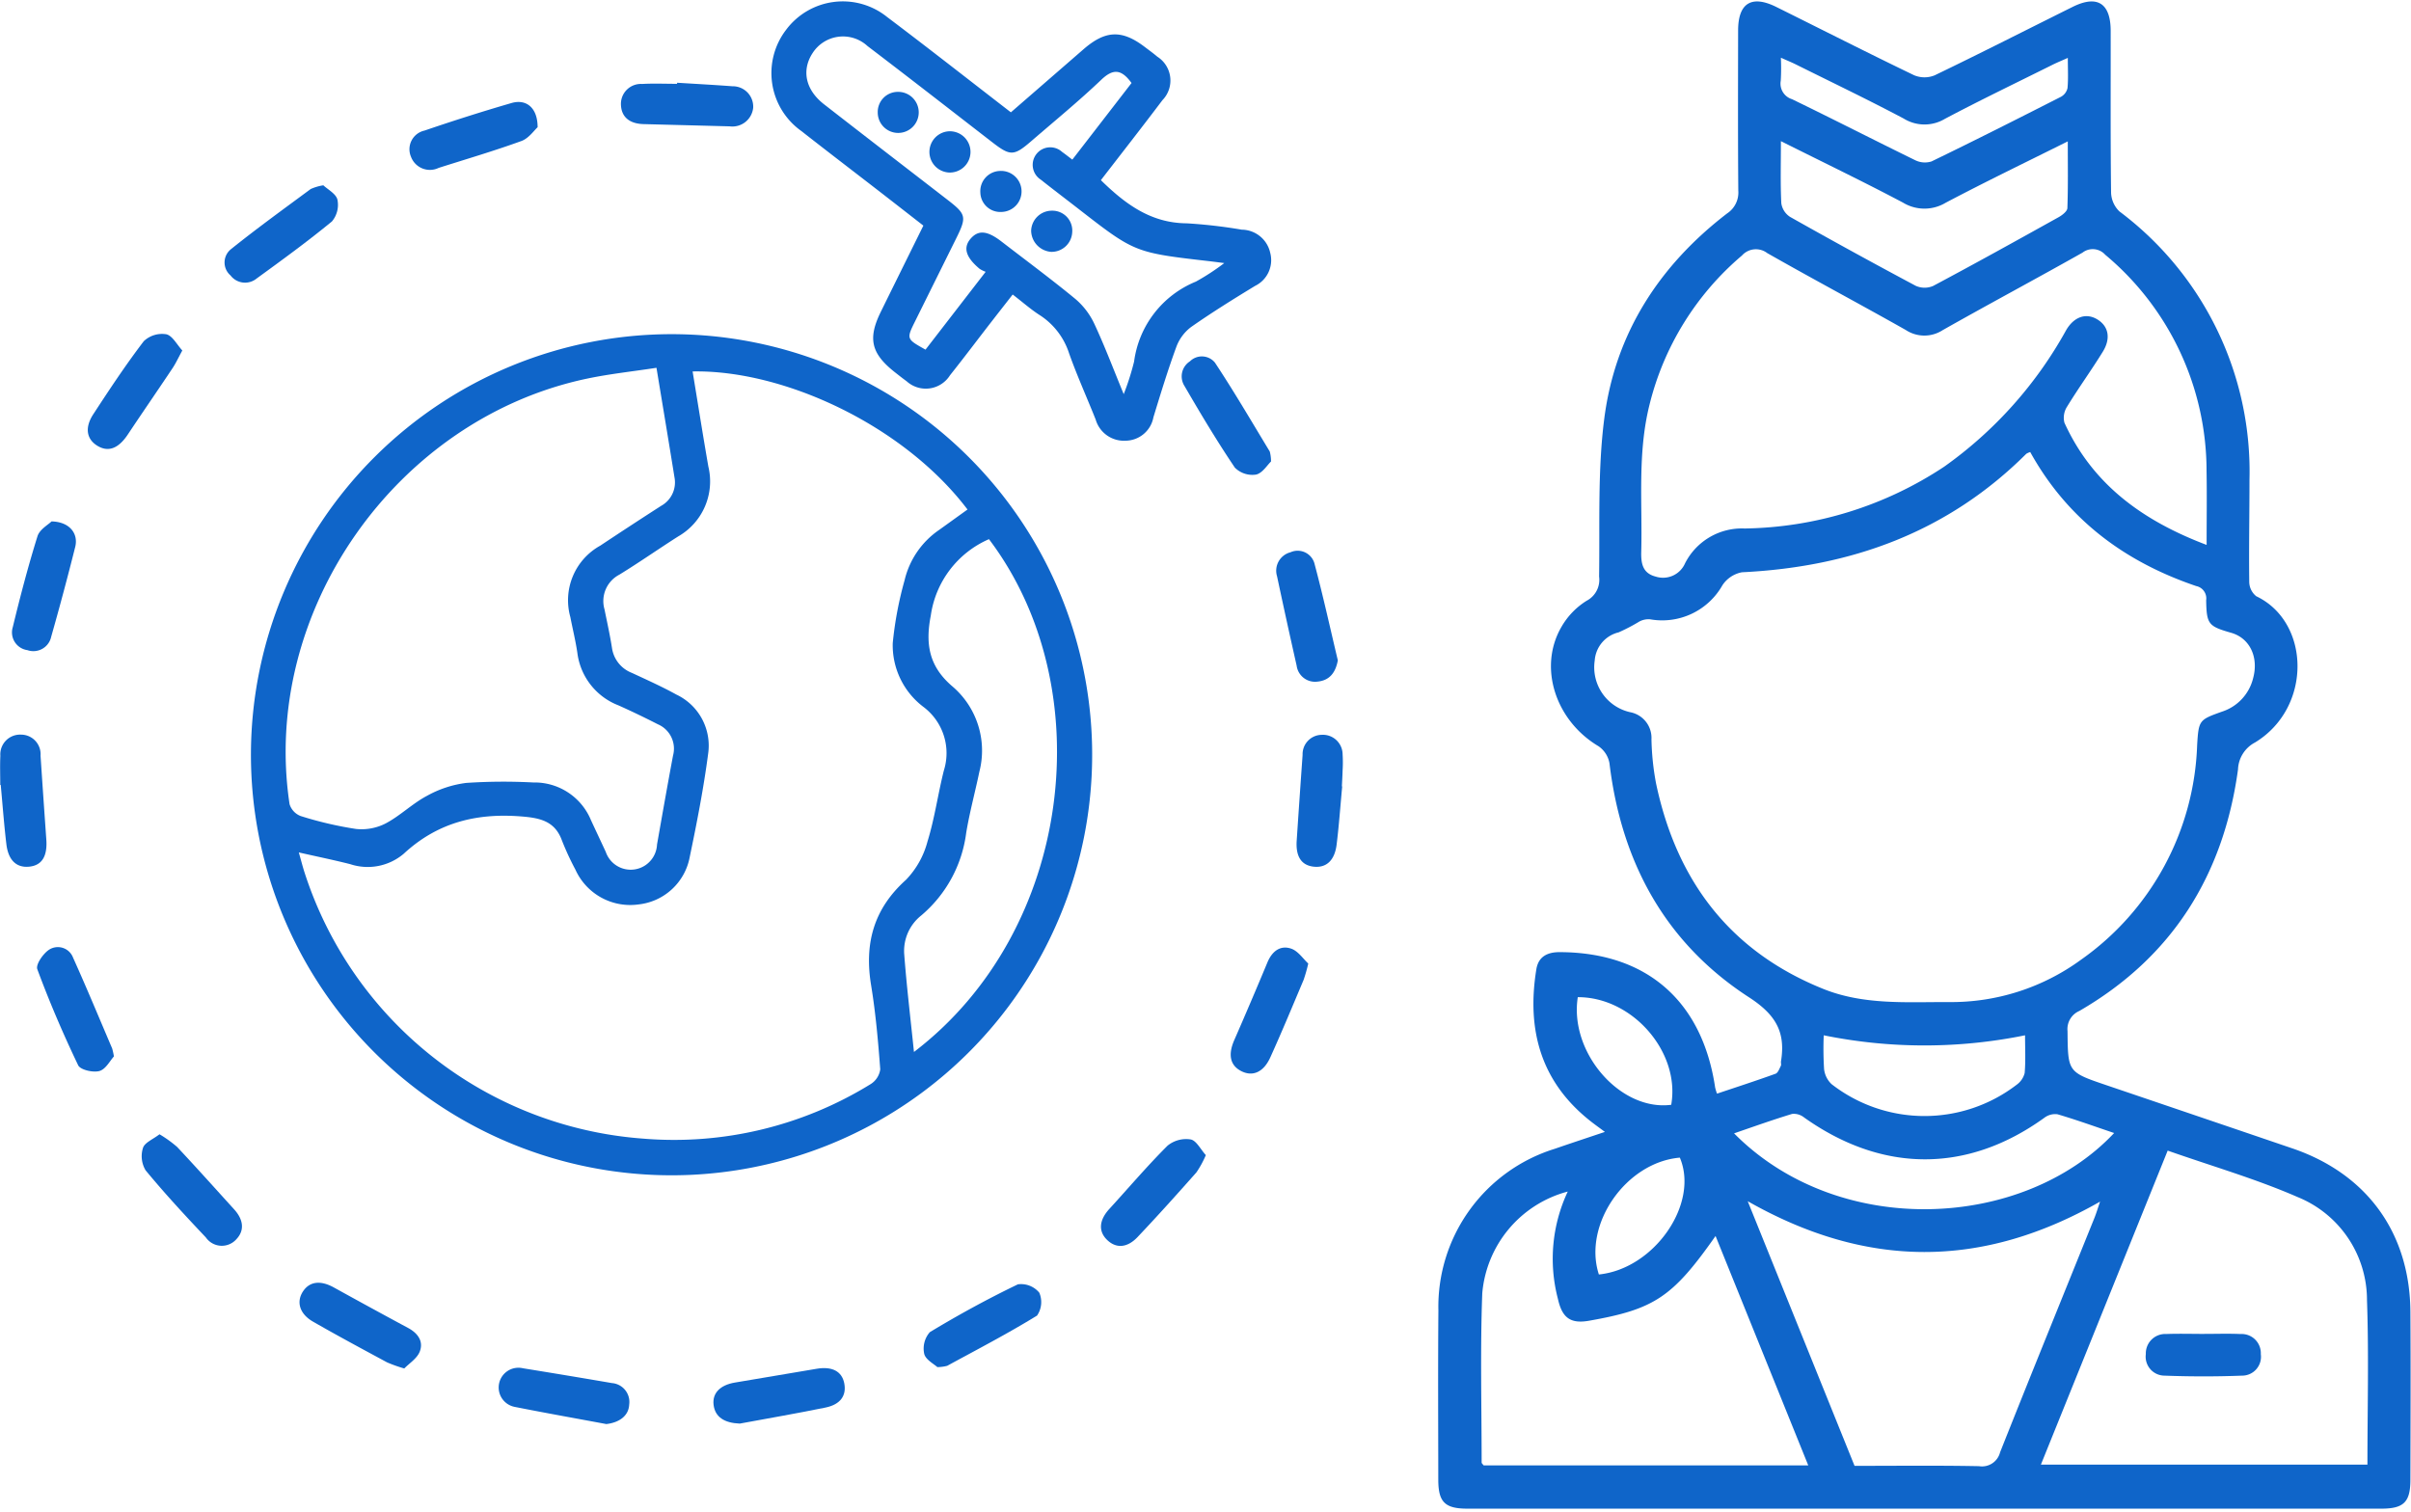 <svg xmlns="http://www.w3.org/2000/svg" xmlns:xlink="http://www.w3.org/1999/xlink" width="228" height="143" viewBox="0 0 228 143">
  <defs>
    <clipPath id="clip-path">
      <rect id="長方形_1807" data-name="長方形 1807" width="228" height="143" transform="translate(791 1662)" fill="none"/>
    </clipPath>
    <clipPath id="clip-path-2">
      <rect id="長方形_1615" data-name="長方形 1615" width="91.963" height="142.545" fill="#0f65c9"/>
    </clipPath>
    <clipPath id="clip-path-3">
      <rect id="長方形_1616" data-name="長方形 1616" width="126.977" height="134.548" fill="#0f65c9"/>
    </clipPath>
  </defs>
  <g id="merit02" transform="translate(-791 -1662)" clip-path="url(#clip-path)">
    <g id="merit02-2" data-name="merit02">
      <g id="グループ_786" data-name="グループ 786" transform="translate(927 1662.137)">
        <g id="グループ_785" data-name="グループ 785" clip-path="url(#clip-path-2)">
          <path id="パス_1335" data-name="パス 1335" d="M15.765,106.913c-.564-.421-.947-.693-1.316-.983-4.742-3.716-6.094-8.658-5.161-14.4.194-1.2,1.053-1.619,2.2-1.616,8.214.016,13.491,4.61,14.709,12.813a5.078,5.078,0,0,0,.176.571c1.858-.623,3.708-1.223,5.535-1.883.229-.082.361-.476.5-.746.058-.115-.008-.287.015-.427.446-2.751-.472-4.4-3.021-6.053-7.925-5.138-12.079-12.788-13.2-22.14a2.474,2.474,0,0,0-1.038-1.611c-4.08-2.428-5.73-7.489-3.489-11.31a7.026,7.026,0,0,1,2.361-2.443,2.235,2.235,0,0,0,1.185-2.292c.077-4.993-.145-10.037.493-14.966,1.038-8.03,5.2-14.46,11.621-19.384a2.362,2.362,0,0,0,1.05-2.146c-.041-5.05-.025-10.1-.017-15.151,0-2.6,1.277-3.383,3.612-2.224,4.343,2.156,8.666,4.355,13.034,6.458a2.539,2.539,0,0,0,1.942.006C51.331,4.88,55.652,2.675,60,.516c2.322-1.155,3.592-.356,3.6,2.25.007,5.1-.025,10.2.037,15.3a2.577,2.577,0,0,0,.789,1.792,30.729,30.729,0,0,1,12.3,25.368c0,3.223-.062,6.446-.023,9.667a1.769,1.769,0,0,0,.663,1.36c5.139,2.446,5.306,10.547-.125,13.837a3.006,3.006,0,0,0-1.6,2.546C74.273,82.615,69.442,90.381,60.63,95.48a1.865,1.865,0,0,0-1.111,1.9c.04,3.876.007,3.873,3.686,5.121q8.8,2.985,17.59,5.979c7.053,2.41,11.1,8,11.149,15.454.035,5.291.014,10.582,0,15.873,0,2.122-.63,2.741-2.749,2.741q-43.212,0-86.424,0c-2.128,0-2.753-.614-2.757-2.73C.008,134.473-.02,129.134.024,123.8a15.64,15.64,0,0,1,10.993-15.282c1.5-.518,3-1.012,4.747-1.6m40.223-64.3a1.577,1.577,0,0,0-.372.168c-7.429,7.409-16.559,10.7-26.877,11.2a2.839,2.839,0,0,0-1.853,1.226,6.541,6.541,0,0,1-6.855,3.221,1.878,1.878,0,0,0-.992.207,17.337,17.337,0,0,1-1.97,1.03,2.95,2.95,0,0,0-2.261,2.669,4.351,4.351,0,0,0,3.335,4.878,2.476,2.476,0,0,1,2.031,2.572,25.108,25.108,0,0,0,.431,4.151c1.93,9.185,6.968,15.89,15.813,19.451,3.806,1.532,7.833,1.237,11.818,1.245a20.791,20.791,0,0,0,12.554-4A25.9,25.9,0,0,0,71.776,70.33c.146-2.363.18-2.384,2.364-3.166a4.431,4.431,0,0,0,2.925-3.138C77.62,62,76.743,60.214,75,59.713c-2.161-.621-2.33-.805-2.371-3.078a1.19,1.19,0,0,0-.94-1.343C64.94,53,59.532,49.011,55.988,42.611M72.673,51.4c0-2.474.034-4.72-.006-6.965a26.656,26.656,0,0,0-9.589-20.484,1.579,1.579,0,0,0-2.142-.194c-4.391,2.476-8.839,4.851-13.227,7.333a3.187,3.187,0,0,1-3.491-.02c-4.347-2.456-8.759-4.8-13.1-7.273a1.766,1.766,0,0,0-2.388.233,26.955,26.955,0,0,0-8.739,14.1c-1.154,4.6-.666,9.274-.784,13.925-.029,1.125.145,2.026,1.368,2.341a2.271,2.271,0,0,0,2.775-1.257,6.023,6.023,0,0,1,5.63-3.292A35.065,35.065,0,0,0,47.856,44,38.833,38.833,0,0,0,59.382,31.1c.768-1.324,1.948-1.675,3-1,1.018.646,1.247,1.776.468,3.037-1.085,1.755-2.3,3.432-3.376,5.19a1.926,1.926,0,0,0-.25,1.511C61.875,45.664,66.6,49.1,72.673,51.4M68.99,108.685,57,138.386h30.88c0-5.263.139-10.413-.042-15.551a10.513,10.513,0,0,0-6.556-9.756c-3.94-1.719-8.106-2.922-12.291-4.394M35,138.454,26.235,116.76c-4.068,5.794-5.791,6.933-11.981,8.018-1.759.308-2.535-.3-2.927-2.071a14.933,14.933,0,0,1,.931-10.15,10.917,10.917,0,0,0-8.085,9.622c-.2,5.329-.06,10.671-.059,16.007,0,.074.1.147.187.268Zm-5.724-24.982L39.379,138.5c3.982,0,7.876-.046,11.768.03a1.762,1.762,0,0,0,1.993-1.308c2.94-7.408,5.947-14.79,8.928-22.182.167-.413.293-.842.529-1.53-11.177,6.369-22.082,6.351-33.325-.041M32.414,13.211c0,2.14-.054,4.015.039,5.883a1.849,1.849,0,0,0,.828,1.282q5.9,3.328,11.871,6.512a2.044,2.044,0,0,0,1.654.021c3.984-2.121,7.93-4.311,11.874-6.507.341-.19.814-.558.825-.858.073-2.031.038-4.066.038-6.311-4.012,2-7.811,3.834-11.539,5.8a3.9,3.9,0,0,1-4.044-.007c-3.725-1.972-7.526-3.8-11.545-5.813m-4.43,93.84c9.9,10,27.332,9.133,35.942-.032-1.806-.61-3.563-1.245-5.352-1.772a1.69,1.69,0,0,0-1.247.33c-7.277,5.251-15.318,5.24-22.733-.038a1.55,1.55,0,0,0-1.123-.326c-1.829.556-3.63,1.2-5.487,1.838m8.479-9.273a31.5,31.5,0,0,0,.033,3.2,2.312,2.312,0,0,0,.71,1.42,14.313,14.313,0,0,0,17.5.056,1.942,1.942,0,0,0,.759-1.108c.1-1.166.036-2.347.036-3.569a47.7,47.7,0,0,1-19.038,0M59.547,5.339c-.607.272-1.04.447-1.456.655C54.7,7.685,51.277,9.327,47.928,11.1a3.746,3.746,0,0,1-3.907-.027C40.672,9.3,37.249,7.659,33.853,5.969c-.412-.205-.84-.379-1.441-.648A21.053,21.053,0,0,1,32.4,7.5,1.539,1.539,0,0,0,33.47,9.246C37.357,11.13,41.2,13.1,45.085,15a2.078,2.078,0,0,0,1.572.132c4.1-1.988,8.172-4.044,12.235-6.112a1.258,1.258,0,0,0,.626-.823c.082-.887.029-1.786.029-2.853M13.207,94.173c-.824,5.231,4.014,10.805,8.834,10.179.875-4.977-3.653-10.194-8.834-10.179M15.2,120.4c5.241-.532,9.506-6.686,7.657-11.05-5.105.439-9.189,6.332-7.657,11.05" transform="translate(0 0)" fill="#0f65c9"/>
          <path id="パス_1336" data-name="パス 1336" d="M179.128,326.895c1.148,0,2.3-.039,3.443.012a1.814,1.814,0,0,1,1.911,1.906,1.784,1.784,0,0,1-1.781,2.03c-2.434.094-4.878.092-7.313,0a1.792,1.792,0,0,1-1.779-2.038,1.836,1.836,0,0,1,1.931-1.9c1.195-.043,2.392-.009,3.587-.008" transform="translate(-106.685 -200.875)" fill="#0f65c9"/>
        </g>
      </g>
      <g id="グループ_788" data-name="グループ 788" transform="translate(791.012 1662.137)">
        <g id="グループ_787" data-name="グループ 787" clip-path="url(#clip-path-3)">
          <path id="パス_1337" data-name="パス 1337" d="M104.126,85.272a39.776,39.776,0,1,1-39.851,39.573,39.8,39.8,0,0,1,39.851-39.573m27.91,16.581c-6.025-7.95-17.361-13.22-25.995-13.056.494,3,.969,6,1.487,8.983a6,6,0,0,1-2.856,6.625c-1.862,1.186-3.672,2.455-5.553,3.609a2.817,2.817,0,0,0-1.412,3.274c.247,1.216.518,2.43.709,3.655a2.983,2.983,0,0,0,1.881,2.363c1.417.659,2.849,1.3,4.213,2.054a5.342,5.342,0,0,1,3,5.6c-.43,3.278-1.068,6.534-1.743,9.773a5.528,5.528,0,0,1-4.823,4.471,5.688,5.688,0,0,1-5.984-3.287,26.491,26.491,0,0,1-1.272-2.752c-.615-1.685-1.821-2.093-3.523-2.253-4.334-.408-8.139.449-11.424,3.485a5.264,5.264,0,0,1-5.077,1c-1.535-.389-3.088-.707-4.862-1.109.233.817.375,1.386.557,1.943a36.442,36.442,0,0,0,32.007,25.125,35.372,35.372,0,0,0,21.5-5.149,1.964,1.964,0,0,0,.92-1.405c-.2-2.659-.433-5.325-.865-7.954-.647-3.941.235-7.219,3.3-9.97a8.243,8.243,0,0,0,2.035-3.629c.678-2.188.985-4.487,1.547-6.714a5.468,5.468,0,0,0-1.956-6.028,7.31,7.31,0,0,1-2.879-6.021,34.2,34.2,0,0,1,1.118-5.931,7.993,7.993,0,0,1,3.287-4.783l2.668-1.919m-29.419-13.4c-2.3.352-4.442.579-6.544,1.02-18.1,3.8-30.894,22.087-28.15,40.253a1.752,1.752,0,0,0,1.059,1.123,34.636,34.636,0,0,0,5.227,1.219,4.991,4.991,0,0,0,2.815-.53c1.371-.727,2.517-1.876,3.888-2.6a10.244,10.244,0,0,1,3.717-1.224,52.95,52.95,0,0,1,6.344-.042,5.764,5.764,0,0,1,5.448,3.557c.463,1,.936,2,1.4,3a2.492,2.492,0,0,0,4.85-.685c.495-2.806.987-5.613,1.513-8.413a2.507,2.507,0,0,0-1.437-2.965c-1.227-.627-2.469-1.227-3.727-1.789a6.143,6.143,0,0,1-3.883-4.97c-.166-1.135-.445-2.254-.663-3.381a5.9,5.9,0,0,1,2.822-6.748q2.872-1.909,5.772-3.774a2.531,2.531,0,0,0,1.253-2.7c-.538-3.354-1.1-6.7-1.7-10.344m24.348,64.7c15.055-11.483,17.729-34.45,7.093-48.5a9.3,9.3,0,0,0-5.5,7.217c-.53,2.717-.164,4.795,1.991,6.664a7.983,7.983,0,0,1,2.6,8.118c-.4,1.934-.927,3.846-1.246,5.793a12.261,12.261,0,0,1-4.252,7.8,4.282,4.282,0,0,0-1.607,3.668c.232,3.055.6,6.1.921,9.234" transform="translate(-40.556 -53.804)" fill="#0f65c9"/>
          <path id="パス_1338" data-name="パス 1338" d="M220.281,10.486c2.349-2.04,4.606-4,6.862-5.96,2.078-1.806,3.628-1.869,5.787-.231.4.306.813.6,1.2.931a2.667,2.667,0,0,1,.481,4.111c-1.909,2.533-3.866,5.03-5.82,7.566,2.3,2.25,4.714,4.059,8.12,4.081a48.113,48.113,0,0,1,5.2.6,2.786,2.786,0,0,1,2.691,2.182,2.707,2.707,0,0,1-1.428,3.136c-2.043,1.243-4.077,2.507-6.035,3.877a4.149,4.149,0,0,0-1.405,1.87c-.808,2.2-1.493,4.442-2.176,6.683a2.706,2.706,0,0,1-2.638,2.212,2.781,2.781,0,0,1-2.822-2c-.831-2.092-1.762-4.148-2.515-6.267A6.755,6.755,0,0,0,223,29.662c-.845-.541-1.6-1.216-2.55-1.944-.71.911-1.379,1.763-2.043,2.62-1.3,1.674-2.568,3.366-3.887,5.021a2.7,2.7,0,0,1-4.1.561c-.373-.269-.733-.556-1.095-.84-2.263-1.776-2.6-3.185-1.341-5.736,1.317-2.677,2.641-5.35,4.02-8.143-1.354-1.054-2.684-2.093-4.018-3.126-2.51-1.943-5.034-3.87-7.533-5.828A6.723,6.723,0,0,1,199.009,2.7a6.689,6.689,0,0,1,9.573-1.224c3.893,2.932,7.725,5.945,11.7,9.012m5.808,4.473,5.6-7.247c-.955-1.316-1.736-1.379-2.857-.312-2.131,2.03-4.415,3.9-6.645,5.826-1.629,1.407-1.969,1.4-3.663.093-3.932-3.042-7.854-6.1-11.809-9.107a3.415,3.415,0,0,0-5.187.668c-1.063,1.628-.673,3.479,1.076,4.84,3.886,3.026,7.79,6.028,11.686,9.041,1.777,1.375,1.828,1.614.8,3.682q-1.929,3.894-3.86,7.786c-.838,1.691-.839,1.69.976,2.7l5.686-7.361a2.98,2.98,0,0,1-.569-.281c-1.319-1.1-1.583-2.011-.844-2.861.723-.83,1.566-.757,2.9.269,2.335,1.8,4.7,3.55,6.976,5.423a6.927,6.927,0,0,1,1.8,2.338c.976,2.08,1.786,4.238,2.794,6.682a24.259,24.259,0,0,0,.982-3.086,9.509,9.509,0,0,1,5.842-7.556,21.756,21.756,0,0,0,2.686-1.755c-.71-.09-1.023-.132-1.337-.169C232,23.757,232,23.756,226.7,19.639c-1.2-.932-2.41-1.849-3.6-2.79a1.66,1.66,0,1,1,2.024-2.617c.294.207.576.433.965.727" transform="translate(-124.696 0)" fill="#0f65c9"/>
          <path id="パス_1339" data-name="パス 1339" d="M164.415,20.839c1.742.108,3.486.2,5.226.332A1.928,1.928,0,0,1,171.6,23.2a1.978,1.978,0,0,1-2.23,1.761q-4.063-.106-8.126-.211c-1.343-.034-2.1-.673-2.149-1.813a1.889,1.889,0,0,1,2-1.984c1.1-.063,2.2-.013,3.308-.013,0-.035,0-.069,0-.1" transform="translate(-100.386 -13.149)" fill="#0f65c9"/>
          <path id="パス_1340" data-name="パス 1340" d="M311.245,100.921c-.357.335-.821,1.114-1.422,1.24a2.33,2.33,0,0,1-2-.657c-1.69-2.505-3.245-5.105-4.763-7.721a1.689,1.689,0,0,1,.514-2.333,1.6,1.6,0,0,1,2.362.118c1.818,2.746,3.48,5.595,5.188,8.413a3.613,3.613,0,0,1,.118.941" transform="translate(-191.058 -57.413)" fill="#0f65c9"/>
          <path id="パス_1341" data-name="パス 1341" d="M.013,192.653c0-.916-.035-1.834.008-2.747A1.871,1.871,0,0,1,1.985,187.9a1.849,1.849,0,0,1,1.837,1.989q.265,3.975.547,7.948c.11,1.581-.423,2.428-1.614,2.55S.776,199.8.592,198.267c-.223-1.864-.36-3.739-.534-5.609l-.044,0" transform="translate(0 -118.557)" fill="#0f65c9"/>
          <path id="パス_1342" data-name="パス 1342" d="M117.017,28.151c-.328.29-.837,1.047-1.529,1.3-2.577.937-5.213,1.71-7.828,2.542a1.907,1.907,0,0,1-2.611-1.037,1.809,1.809,0,0,1,1.271-2.491c2.726-.931,5.473-1.807,8.239-2.608,1.39-.4,2.462.449,2.459,2.3" transform="translate(-66.189 -16.252)" fill="#0f65c9"/>
          <path id="パス_1343" data-name="パス 1343" d="M66.859,47.125c.412.392,1.2.8,1.331,1.358a2.434,2.434,0,0,1-.521,2.059c-2.3,1.891-4.707,3.644-7.116,5.394a1.725,1.725,0,0,1-2.474-.289,1.612,1.612,0,0,1,.02-2.464c2.461-1.977,5.022-3.829,7.562-5.707a4.6,4.6,0,0,1,1.2-.352" transform="translate(-36.292 -29.735)" fill="#0f65c9"/>
          <path id="パス_1344" data-name="パス 1344" d="M332.873,151.185c-.216,1.186-.8,1.9-1.906,2.01a1.755,1.755,0,0,1-1.989-1.509q-.953-4.217-1.852-8.447a1.8,1.8,0,0,1,1.272-2.275,1.65,1.65,0,0,1,2.289,1.158c.8,3,1.466,6.039,2.185,9.062" transform="translate(-206.371 -88.869)" fill="#0f65c9"/>
          <path id="パス_1345" data-name="パス 1345" d="M16.727,252.7c-.355.386-.767,1.205-1.364,1.375s-1.8-.106-2.011-.538c-1.423-2.97-2.724-6.006-3.867-9.094-.165-.444.582-1.525,1.168-1.874a1.535,1.535,0,0,1,2.212.78c1.281,2.843,2.475,5.725,3.7,8.593a6.378,6.378,0,0,1,.165.757" transform="translate(-5.97 -152.919)" fill="#0f65c9"/>
          <path id="パス_1346" data-name="パス 1346" d="M31.4,86.771c-.392.717-.617,1.214-.916,1.662-1.4,2.1-2.84,4.183-4.24,6.288-.871,1.309-1.823,1.692-2.853,1.078s-1.254-1.7-.417-2.988c1.532-2.347,3.081-4.691,4.78-6.916a2.513,2.513,0,0,1,2.124-.658c.582.125,1.008.98,1.522,1.534" transform="translate(-14.171 -53.761)" fill="#0f65c9"/>
          <path id="パス_1347" data-name="パス 1347" d="M6.8,133.262c1.69.039,2.553,1.136,2.233,2.417q-1.067,4.258-2.268,8.481a1.723,1.723,0,0,1-2.252,1.277A1.692,1.692,0,0,1,3.13,143.26c.7-2.887,1.453-5.766,2.337-8.6.2-.642,1.023-1.091,1.328-1.4" transform="translate(-1.933 -84.085)" fill="#0f65c9"/>
          <path id="パス_1348" data-name="パス 1348" d="M336.541,192.823c-.171,1.83-.3,3.666-.525,5.49-.186,1.526-.99,2.238-2.194,2.095-1.143-.136-1.683-.962-1.583-2.455q.271-4.057.558-8.112a1.833,1.833,0,0,1,1.795-1.9,1.866,1.866,0,0,1,1.989,1.849,12.3,12.3,0,0,1,0,1.516c-.014.506-.045,1.01-.069,1.516l.035,0" transform="translate(-209.627 -118.58)" fill="#0f65c9"/>
          <path id="パス_1349" data-name="パス 1349" d="M322.685,243.995a15.214,15.214,0,0,1-.435,1.535c-1.036,2.453-2.055,4.915-3.154,7.34-.639,1.41-1.662,1.838-2.723,1.31-1.082-.539-1.292-1.556-.684-2.946q1.6-3.66,3.135-7.348c.432-1.035,1.2-1.657,2.247-1.3.658.226,1.138.971,1.614,1.406" transform="translate(-198.98 -153.002)" fill="#0f65c9"/>
          <path id="パス_1350" data-name="パス 1350" d="M86.625,336.494A13.263,13.263,0,0,1,85,335.916c-2.344-1.264-4.692-2.524-7-3.85-1.281-.735-1.6-1.878-.944-2.867.63-.948,1.665-1.058,2.919-.363q3.5,1.936,7.015,3.827c.932.5,1.481,1.277,1.1,2.243-.258.65-1,1.109-1.459,1.588" transform="translate(-48.41 -207.205)" fill="#0f65c9"/>
          <path id="パス_1351" data-name="パス 1351" d="M237.976,336.525c-.324-.3-1.116-.706-1.243-1.26a2.347,2.347,0,0,1,.532-2.047c2.7-1.634,5.481-3.154,8.325-4.522a2.233,2.233,0,0,1,2.026.791,2.257,2.257,0,0,1-.213,2.164c-2.763,1.7-5.648,3.2-8.5,4.752a3.923,3.923,0,0,1-.927.121" transform="translate(-149.345 -207.363)" fill="#0f65c9"/>
          <path id="パス_1352" data-name="パス 1352" d="M137.9,355.508c-2.883-.537-5.77-1.051-8.647-1.621a1.868,1.868,0,1,1,.767-3.655q4.21.679,8.413,1.4a1.791,1.791,0,0,1,1.628,2.031c-.048,1.057-.923,1.7-2.161,1.845" transform="translate(-80.572 -220.96)" fill="#0f65c9"/>
          <path id="パス_1353" data-name="パス 1353" d="M185.281,355.5c-1.469-.056-2.334-.627-2.475-1.767-.137-1.108.608-1.879,2.022-2.115,2.58-.431,5.159-.872,7.739-1.305,1.446-.242,2.364.241,2.591,1.355.238,1.164-.341,2.021-1.761,2.313-2.7.554-5.41,1.017-8.116,1.519" transform="translate(-115.336 -220.997)" fill="#0f65c9"/>
          <path id="パス_1354" data-name="パス 1354" d="M37.973,290.331a11.374,11.374,0,0,1,1.667,1.2c1.823,1.942,3.6,3.929,5.39,5.9.9.992.986,2,.227,2.811a1.838,1.838,0,0,1-2.9-.153c-1.956-2.067-3.893-4.159-5.7-6.351a2.6,2.6,0,0,1-.245-2.117c.162-.507.949-.813,1.562-1.289" transform="translate(-22.902 -183.192)" fill="#0f65c9"/>
          <path id="パス_1355" data-name="パス 1355" d="M292.022,293.075a9.241,9.241,0,0,1-.893,1.638c-1.828,2.064-3.67,4.118-5.567,6.118-1,1.052-2.059,1.08-2.9.244-.823-.819-.724-1.86.235-2.908,1.83-2,3.589-4.073,5.507-5.985a2.783,2.783,0,0,1,2.18-.588c.54.1.941.937,1.436,1.482" transform="translate(-178.002 -183.966)" fill="#0f65c9"/>
          <path id="パス_1356" data-name="パス 1356" d="M239.9,33.275a1.952,1.952,0,1,1-.047,3.9,1.953,1.953,0,0,1,.047-3.9" transform="translate(-150.149 -20.996)" fill="#0f65c9"/>
          <path id="パス_1357" data-name="パス 1357" d="M226.77,23.173a1.942,1.942,0,1,1,.056,3.883,1.931,1.931,0,0,1-1.928-1.92,1.9,1.9,0,0,1,1.872-1.963" transform="translate(-141.905 -14.621)" fill="#0f65c9"/>
          <path id="パス_1358" data-name="パス 1358" d="M253.178,47.315a1.886,1.886,0,0,1-1.989-1.836,1.914,1.914,0,0,1,1.795-2.039,1.941,1.941,0,1,1,.194,3.875" transform="translate(-158.493 -27.406)" fill="#0f65c9"/>
          <path id="パス_1359" data-name="パス 1359" d="M264.21,55.532a1.959,1.959,0,0,1,1.962-1.9,1.881,1.881,0,0,1,1.922,2.036,1.953,1.953,0,0,1-1.991,1.857,2.041,2.041,0,0,1-1.893-2" transform="translate(-166.71 -33.842)" fill="#0f65c9"/>
        </g>
      </g>
    </g>
  </g>
</svg>
